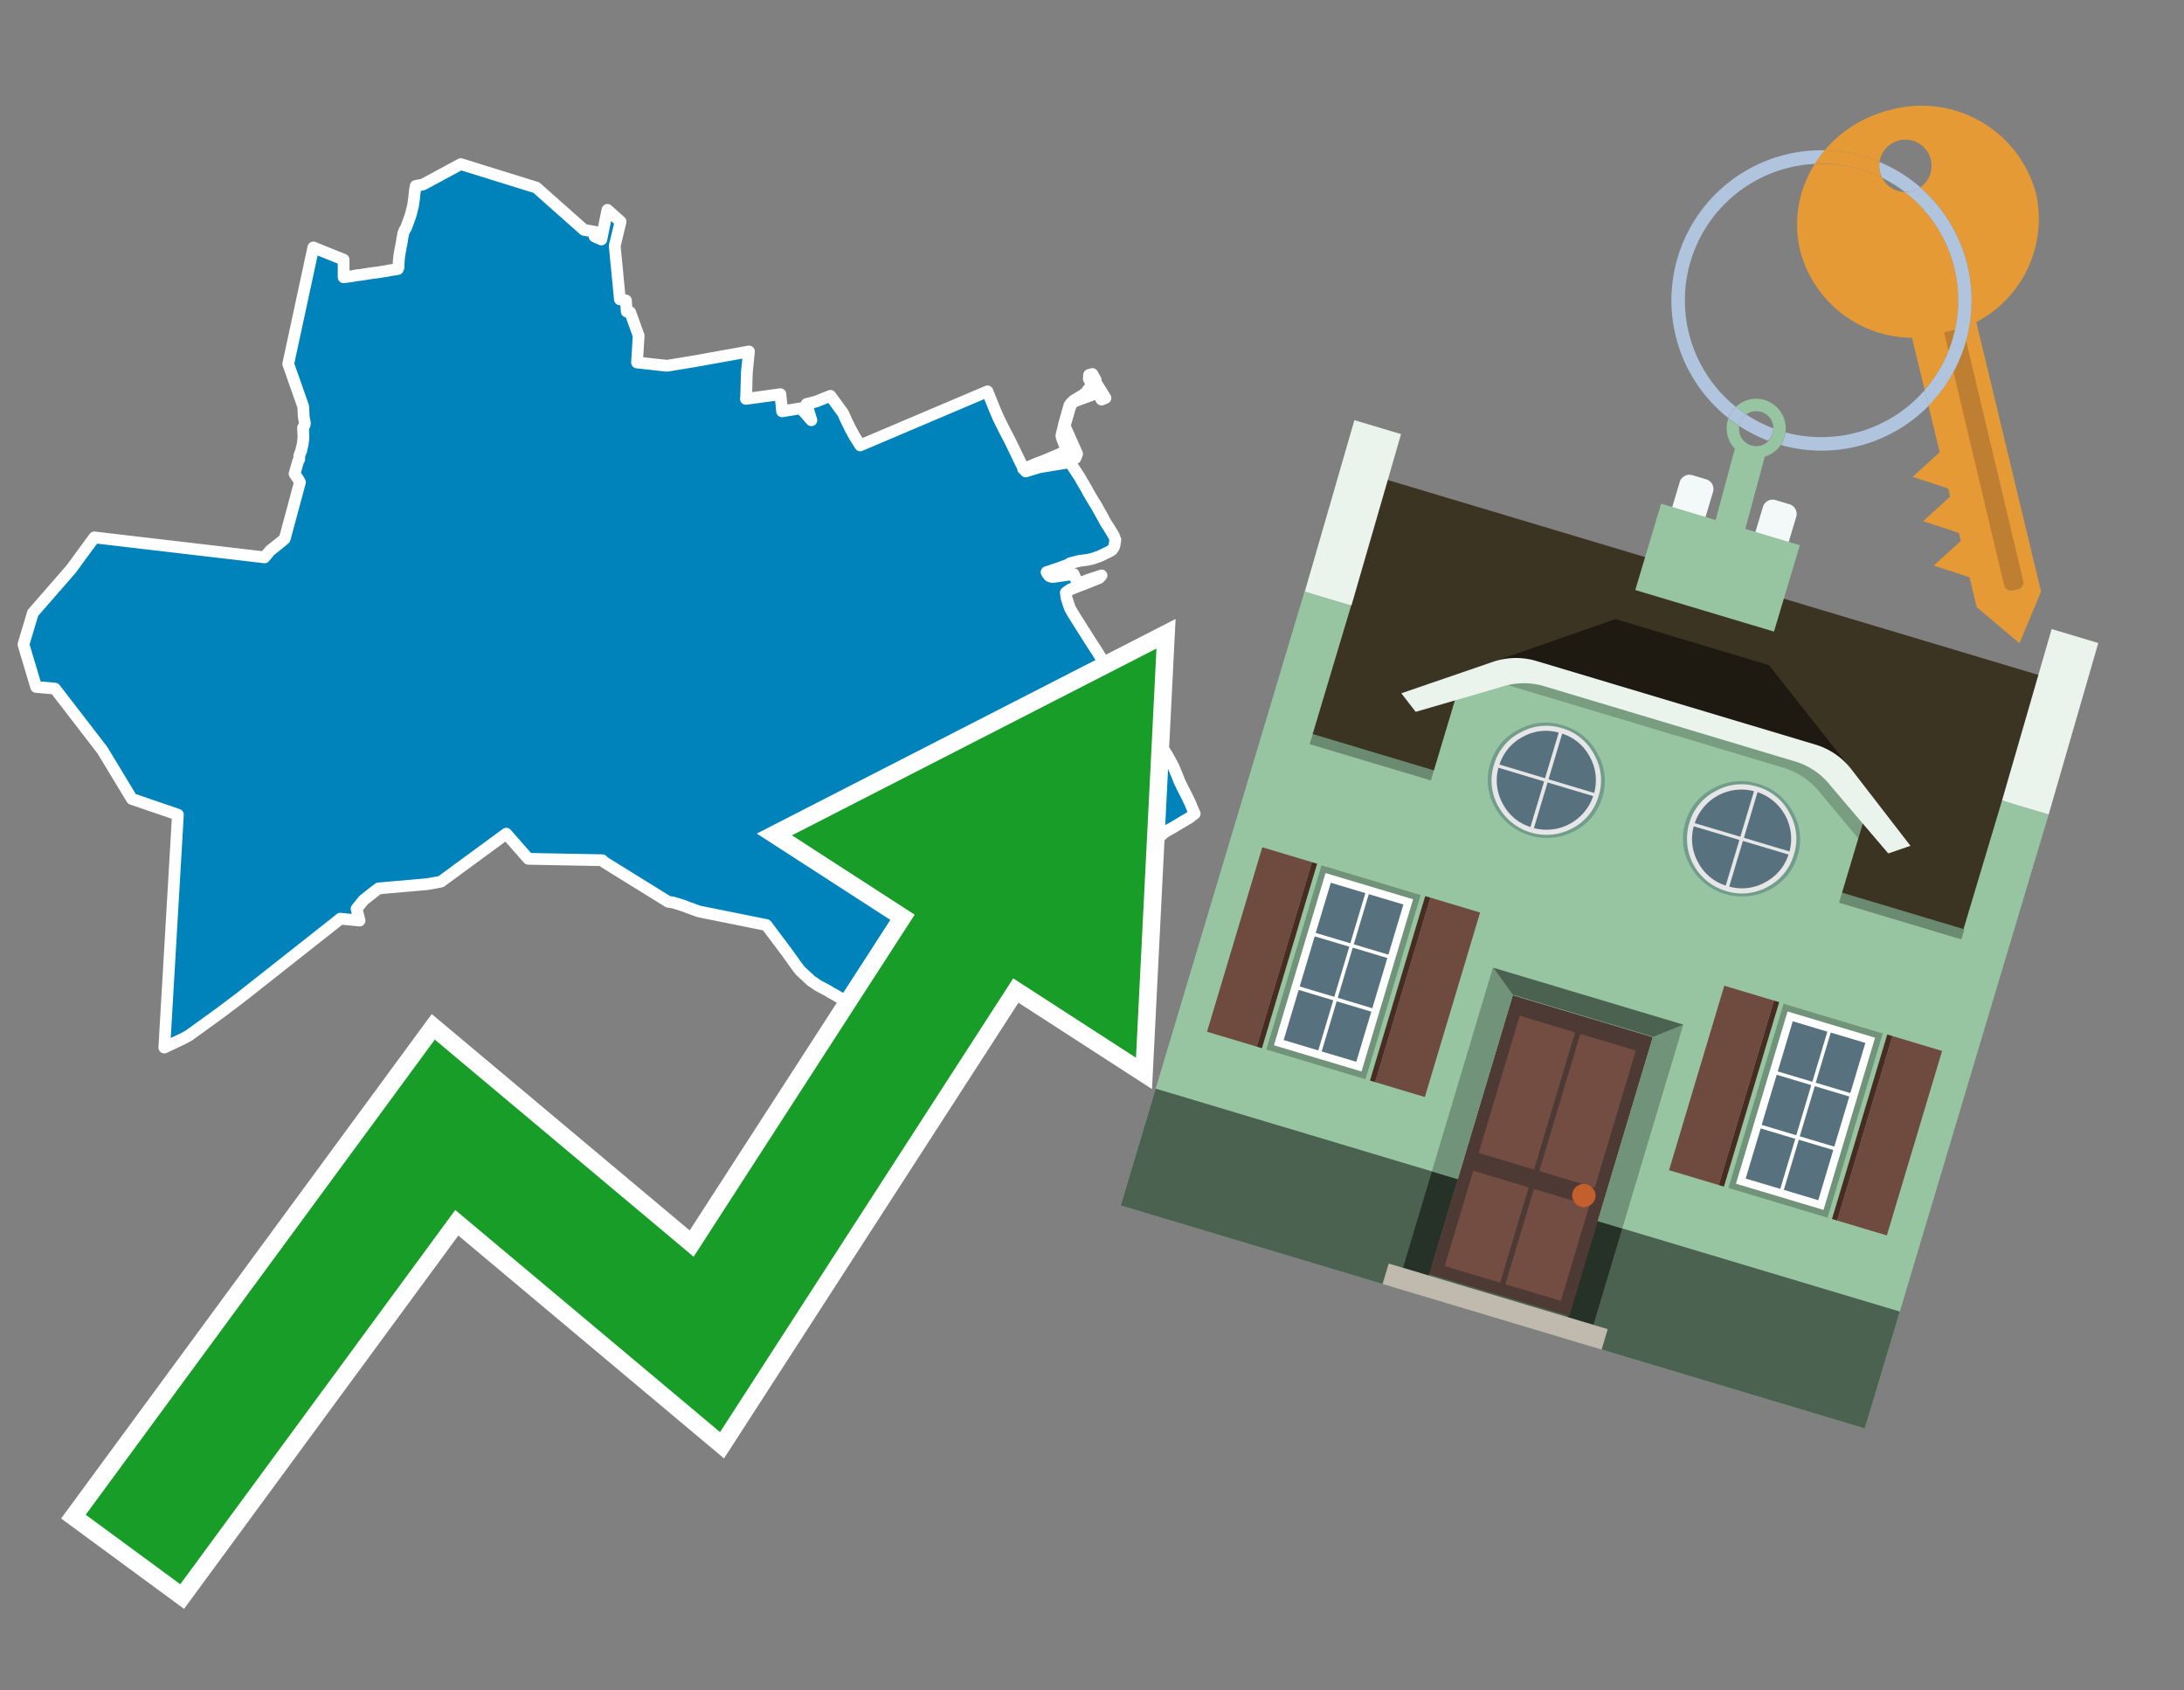 <svg id="Text" xmlns="http://www.w3.org/2000/svg" width="93.05" height="72" viewBox="0 0 93.05 72"><rect x="0" y="0" width="93.05" height="72" fill="#808080" stroke="none"/><polygon points="13.97,10.79 14.64,11.06 14.64,11.81 14.96,11.77 15.17,11.73 15.42,11.7 15.66,11.66 15.86,11.63 16.11,11.6 16.29,11.57 16.49,11.54 16.63,11.51 16.95,11.46 16.98,11.38 16.98,11.33 16.99,11.11 17.01,10.9 17.02,10.85 17.06,10.61 17.12,10.31 17.14,10.16 17.17,10.01 17.18,9.94 17.23,9.82 17.3,9.7 17.36,9.54 17.44,9.32 17.49,9.18 17.53,9.03 17.54,8.98 17.6,8.75 17.62,8.6 17.64,8.47 17.67,8.19 17.68,8.09 17.69,8.04 17.71,7.92 18.02,7.86 19.63,6.99 22.85,7.99 24.88,9.79 25.38,9.88 25.33,10.07 25.62,10.2 25.88,8.94 26.44,9.44 26.19,10.47 26.41,12.75 26.67,12.8 26.7,13.27 26.85,13.3 27.21,14.3 27.14,15.44 28.42,15.58 29.63,15.38 31.91,14.97 31.82,15.86 31.79,16.91 31.78,16.99 33.25,16.79 33.32,17.52 34.12,17.39 34.57,17.9 34.36,17.21 34.78,17.1 35.38,16.86 35.92,17.6 36.04,17.87 36.23,18.26 36.36,18.5 36.41,18.59 36.65,18.97 42.07,16.67 42.39,17.46 42.55,17.83 42.81,18.35 43.02,18.75 43.59,19.93 43.59,19.97 43.88,19.86 44.19,19.73 44.51,19.61 44.89,19.45 45.26,19.29 45.35,19.21 45.39,19.1 45.38,19.02 45.24,18.65 45.22,18.56 45.34,18.05 45.56,17.27 45.63,17.17 45.76,17.05 46.13,16.83 46.3,16.7 46.34,16.62 46.37,16.58 46.58,16.41 46.51,16.36 46.39,16.14 46.4,15.97 46.54,15.93 46.68,16.18 46.66,16.25 47.1,16.95 46.93,17.02 46.77,16.73 45.69,17.13 45.59,17.35 45.5,17.66 45.36,18.14 45.89,19.33 45.82,19.51 45.8,19.48 45.69,19.38 44.13,19.81 43.64,20.01 43.7,20.08 44.29,19.9 45.58,19.69 46.01,20.34 46.08,20.47 46.2,20.67 46.24,20.74 46.31,20.86 46.36,20.96 46.62,21.4 46.7,21.52 46.87,21.83 46.91,21.9 47,22.06 47.09,22.23 47.19,22.39 47.27,22.51 47.46,22.83 47.52,22.99 47.48,23.24 47.46,23.3 47.38,23.42 47.25,23.5 47.12,23.56 46.94,23.65 46.83,23.7 46.54,23.8 46.36,23.84 45.99,23.89 45.59,23.99 45.51,24.05 45.07,24.21 44.59,24.37 44.61,24.42 44.71,24.54 44.84,24.58 45.74,24.45 45.89,24.79 45.96,24.76 46.01,24.83 46.38,24.69 46.93,24.51 46.83,24.62 46.18,24.88 45.99,24.95 45.59,25.11 45.41,25.24 45.44,25.47 45.51,25.69 45.59,25.92 45.73,26.16 46.1,26.75 46.23,26.95 46.57,27.49 46.73,27.73 46.87,27.96 47.32,28.64 47.47,28.88 47.61,29.09 47.89,29.51 48.11,29.83 48.61,30.57 48.94,31.05 49.26,31.5 49.41,31.7 49.55,31.89 49.72,32.15 49.93,32.53 50,32.66 50.08,32.86 50.16,33.05 50.25,33.28 50.35,33.49 50.55,33.88 50.7,34.19 50.79,34.41 50.9,34.66 50.66,34.84 50.27,35.07 50.19,35.12 50.12,35.16 50.02,35.22 49.97,35.25 49.9,35.29 49.84,35.32 49.76,35.37 49.67,35.42 49.61,35.46 49.44,35.61 49.29,35.73 49.17,35.83 48.9,36.06 48.83,36.13 48.63,36.32 48.46,36.48 48.37,36.53 48.07,36.86 48.02,36.92 47.99,36.95 47.89,37.06 47.86,37.09 47.79,37.17 47.77,37.2 47.68,37.31 47.63,37.38 47.55,37.48 47.53,37.52 47.48,37.7 47.46,37.76 47.43,37.88 47.43,37.97 47.42,38 47.42,38.12 47.41,38.26 47.41,38.38 47.41,38.49 47.42,38.61 47.42,38.74 47.43,38.89 47.43,38.95 47.35,39.02 47.29,39.09 47.16,39.18 47.08,39.24 47.04,39.27 46.91,39.37 46.81,39.44 46.73,39.5 46.61,39.53 46.43,39.58 46.36,39.61 45.89,39.74 45.82,39.77 45.69,39.8 45.51,39.84 45.38,39.87 45.16,39.92 45.01,39.96 44.86,40 44.56,40.07 44.39,40.11 44.27,40.14 44.15,40.17 44.02,40.2 43.93,40.23 43.81,40.27 43.69,40.3 43.58,40.34 43.47,40.37 43.37,40.4 43.18,40.46 43.09,40.49 42.93,40.54 42.53,40.66 42.38,40.71 42.31,40.61 41.38,40.87 41.38,40.92 41.41,41.02 41.42,41.06 41.45,41.13 41.46,41.17 41.47,41.21 41.48,41.24 41.49,41.29 41.52,41.37 41.53,41.4 41.54,41.44 41.55,41.48 41.56,41.52 41.57,41.59 41.58,41.64 41.6,41.7 41.61,41.73 41.64,41.87 41.58,41.94 41.1,42.43 41.06,42.47 40.89,42.64 40.79,42.74 40.61,42.92 40.54,42.98 40.46,43.06 40.32,43.09 40.26,43.21 40.23,43.26 40.11,43.47 40.09,43.5 39.99,43.6 39.89,43.72 39.87,43.75 39.83,43.79 39.8,43.82 39.65,43.98 39.48,44.03 39.47,44.07 39.44,44.2 39.42,44.26 39.29,44.46 39.26,44.49 38.86,44.92 38.79,44.99 38.76,45.02 38.6,44.86 38.46,44.72 38.32,44.57 38.09,44.36 38.04,44.31 37.64,43.93 37.56,43.86 37.39,43.69 37.25,43.56 37.07,43.43 37.03,43.4 36.96,43.35 36.87,43.29 36.67,43.12 36.36,42.86 36.3,42.82 36.11,42.68 35.94,42.59 35.62,42.4 35.53,42.35 35.4,42.28 35.36,42.25 35.29,42.21 35.18,42.15 35.12,42.12 35.01,42.06 34.86,41.98 34.64,41.83 34.59,41.8 34.55,41.77 34.08,41.33 33.9,41.09 33.81,40.96 33.7,40.81 33.53,40.57 32.65,39.4 29.77,38.82 29.66,38.78 29.33,38.66 29.12,38.58 28.97,38.53 28.67,38.44 28.47,38.41 25.74,36.72 25.66,36.64 22.51,36.58 21.57,35.51 18.79,37.55 18.59,37.59 18.43,37.62 18.2,37.66 16.13,37.84 15.88,38.03 15.69,38.18 15.64,38.22 15.49,38.34 15.19,38.71 15.32,39.21 14.5,39.13 14.24,39.34 10.22,42.51 9.37,43.15 8.04,44.11 7.82,44.23 7,44.62 7.58,34.7 5.62,34.03 4.36,31.95 2.34,29.33 1.54,29.26 1,27.45 1.4,26.11 3.03,24.24 4.02,22.89 11.27,23.74 11.51,23.45 11.6,23.38 11.93,23.12 12.13,22.95 12.78,20.54 12.7,20.4 12.55,20.18 12.7,19.65 12.75,19.56 12.75,19.42 12.81,19.25 12.84,19.18 12.84,19.15 12.9,18.9 12.92,18.72 12.93,18.62 12.91,18.22 12.98,18.1 12.99,18.02 12.94,17.74 12.92,17.32 12.28,15.5 13.35,10.54 " fill="#0083ba" stroke="#fff" stroke-linejoin="round" stroke-width="0.5"/><polygon points="49.272 27.624 33.741 35.58 38.97 38.959 29.553 53.529 18.525 44.281 3.652 64.518 7.681 67.479 19.396 51.538 30.678 60.999 43.169 41.673 48.398 45.053 49.272 27.624" fill="none" stroke="#fff" stroke-miterlimit="10" stroke-width="1.5"/><polygon points="49.272 27.624 33.741 35.58 38.97 38.959 29.553 53.529 18.525 44.281 3.652 64.518 7.681 67.479 19.396 51.538 30.678 60.999 43.169 41.673 48.398 45.053 49.272 27.624" fill="#179d28"/><path d="M80.19,7.577a1.16,1.16,0,0,1-.094-.251,1.114,1.114,0,0,1-.018-.429A6.367,6.367,0,0,0,77.743,6.4a5.269,5.269,0,0,0-.423.577c.1,0,.192-.007.288-.007A5.794,5.794,0,0,1,80.19,7.577Z" fill="#e69a35"/><path d="M77.608,6.4A6.394,6.394,0,0,0,73.64,17.81a1.26,1.26,0,0,1,.317-.48A5.821,5.821,0,0,1,77.32,6.981a5.269,5.269,0,0,1,.423-.577Z" fill="#b0c4de"/><path d="M84.2,13.72a4.962,4.962,0,0,0,2.545-5.48,5.047,5.047,0,0,0-6.179-3.566A5.322,5.322,0,0,0,77.743,6.4a6.367,6.367,0,0,1,2.335.493,1.114,1.114,0,1,1,1.736,1.084,6.392,6.392,0,0,1,.347,9.3l.479,1.985-.438.4-.716.648.92.3.6.2.082.341-.438.4-.716.648.92.3.605.2.082.341-.438.4-.716.649.92.3.605.2.307,1.274,1.821,1.534.921-2.2Z" fill="#e69a35"/><path d="M81.154,8.179a1.115,1.115,0,0,1-.964-.6,5.794,5.794,0,0,0-2.582-.6c-.1,0-.192,0-.288.007a4.783,4.783,0,0,0-.625,3.685,4.962,4.962,0,0,0,4.765,3.715L82,16.617a5.82,5.82,0,0,0-.846-8.438Z" fill="#e69a35"/><path d="M74.1,18.142a6.386,6.386,0,0,0,1.232.63.73.73,0,0,0,.224-.527h0a5.783,5.783,0,0,1-1.159-.593A.733.733,0,0,0,74.1,18.142Z" fill="#b0c4de"/><path d="M74.4,17.652q-.228-.152-.44-.322a1.26,1.26,0,0,0-.317.48c.148.117.3.228.46.332A.733.733,0,0,1,74.4,17.652Z" fill="#b0c4de"/><path d="M74.824,16.984a1.257,1.257,0,0,0-.867.346c.141.114.288.222.44.322a.731.731,0,0,1,1.159.593h0a.732.732,0,1,1-1.463,0,.7.7,0,0,1,.007-.1c-.158-.1-.312-.215-.46-.332a1.258,1.258,0,0,0,.273,1.3l-.979,3.635,1.275.341.98-3.639a1.266,1.266,0,0,0,.681-.5,1.249,1.249,0,0,0,.2-.538,1.328,1.328,0,0,0,.012-.168A1.262,1.262,0,0,0,74.824,16.984Z" fill="#97c4a1"/><path d="M85.974,25.1l-.226.053a.3.3,0,0,1-.362-.223l-2.56-10.777.81-.193L86.2,24.736A.3.3,0,0,1,85.974,25.1Z" fill="#bf7f32"/><path d="M80.1,7.326a1.16,1.16,0,0,0,.094.251,5.833,5.833,0,0,1,.964.6,1.137,1.137,0,0,0,.287-.031,1.108,1.108,0,0,0,.373-.167A6.371,6.371,0,0,0,80.078,6.9,1.114,1.114,0,0,0,80.1,7.326Z" fill="#b0c4de"/><path d="M77.608,18.618a5.836,5.836,0,0,1-1.534-.2,1.24,1.24,0,0,1-.2.537,6.4,6.4,0,0,0,6.291-1.666L82,16.617A5.807,5.807,0,0,1,77.608,18.618Z" fill="#b0c4de"/><path d="M81.814,7.981a1.108,1.108,0,0,1-.373.167,1.137,1.137,0,0,1-.287.031A5.82,5.82,0,0,1,82,16.617l.161.667a6.392,6.392,0,0,0-.347-9.3Z" fill="#b0c4de"/><polygon points="83.79 39.753 55.78 31.364 58.988 20.404 86.964 28.783 83.79 39.753 83.79 39.753" fill="#3c3422" fill-rule="evenodd"/><polygon points="81.705 53.32 87.284 34.692 85.297 34.097 83.656 39.575 55.926 31.269 57.567 25.791 55.579 25.196 47.746 51.348 79.451 60.844 81.705 53.32" fill="#97c4a1" fill-rule="evenodd"/><rect x="69.522" y="21.148" width="0.444" height="28.983" transform="translate(15.592 92.226) rotate(-73.326)" opacity="0.3"/><polygon points="87.284 34.692 85.297 34.097 87.411 26.793 89.398 27.388 87.284 34.692 87.284 34.692" fill="#eaf3ec" fill-rule="evenodd"/><polygon points="57.578 25.794 55.591 25.199 57.705 17.896 59.692 18.491 57.578 25.794 57.578 25.794" fill="#eaf3ec" fill-rule="evenodd"/><polygon points="79.451 60.844 80.943 55.865 49.238 46.369 47.747 51.348 79.451 60.844 79.451 60.844" fill="#4c6251" fill-rule="evenodd"/><path d="M71.566,20.528l-.522,1.743,1.418.425.523-1.744a.432.432,0,0,0-.289-.536l-.593-.177A.431.431,0,0,0,71.566,20.528Z" fill="#f3f9f8" fill-rule="evenodd"/><path d="M75.111,21.589l-.522,1.743,1.418.425.522-1.743a.43.43,0,0,0-.289-.536l-.593-.178A.43.43,0,0,0,75.111,21.589Z" fill="#f3f9f8" fill-rule="evenodd"/><polygon points="75.368 28.329 68.829 26.37 63.807 28.121 78.733 32.591 75.368 28.329" fill="#1e1a11"/><polygon points="78.248 32.422 64.442 28.287 62.236 28.998 60.064 36.247 77.453 41.455 79.651 34.116 78.248 32.422" fill="#97c4a1"/><path d="M77.74,32.516S65.088,28.725,65,28.7l-.938.43,11.892,3.562a3.175,3.175,0,0,1,1.532,1l1.685,2.02.327-1.09Z" fill-rule="evenodd" opacity="0.2"/><path d="M77.35,31.716,65.458,28.154a3.041,3.041,0,0,0-1.854.037l-3.9,1.339.611.79,3.626-1.054a3.045,3.045,0,0,1,1.855-.037l10.673,3.2A3.028,3.028,0,0,1,78,33.477l2.45,2.874.945-.325-2.518-3.26A3.036,3.036,0,0,0,77.35,31.716Z" fill="#eaf3ec"/><polygon points="76.683 23.223 70.773 21.453 69.671 25.132 75.581 26.902 76.683 23.223 76.683 23.223" fill="#97c4a1" fill-rule="evenodd"/><g id="Symbol_9_0_Layer2_0_MEMBER_8_MEMBER_21_MEMBER_0_FILL" data-name="Symbol 9 0 Layer2 0 MEMBER 8 MEMBER 21 MEMBER 0 FILL"><path d="M66.584,30.892a2.39,2.39,0,0,0-1.891.189,2.317,2.317,0,0,0-1.2,1.448A2.345,2.345,0,0,0,63.7,34.4a2.528,2.528,0,0,0,3.367,1.008,2.339,2.339,0,0,0,1.2-1.447,2.313,2.313,0,0,0-.208-1.87A2.394,2.394,0,0,0,66.584,30.892Z" fill="#729d8c"/></g><g id="Symbol_9_0_Layer2_0_MEMBER_8_MEMBER_21_MEMBER_1_FILL" data-name="Symbol 9 0 Layer2 0 MEMBER 8 MEMBER 21 MEMBER 1 FILL"><path d="M66.547,31.016a2.241,2.241,0,0,0-1.769.185,2.213,2.213,0,0,0-1.127,1.376,2.239,2.239,0,0,0,.185,1.768,2.341,2.341,0,0,0,3.145.942,2.234,2.234,0,0,0,1.126-1.376,2.207,2.207,0,0,0-.185-1.768A2.237,2.237,0,0,0,66.547,31.016Z" fill="#e6e6e6"/></g><g id="Symbol_9_0_Layer2_0_MEMBER_8_MEMBER_21_MEMBER_2_MEMBER_0_FILL" data-name="Symbol 9 0 Layer2 0 MEMBER 8 MEMBER 21 MEMBER 2 MEMBER 0 FILL"><path d="M65.787,33.284,63.843,32.7a2.036,2.036,0,0,0,.186,1.539,2.015,2.015,0,0,0,1.175.986Z" fill="#58717f"/></g><g id="Symbol_9_0_Layer2_0_MEMBER_8_MEMBER_21_MEMBER_2_MEMBER_1_FILL" data-name="Symbol 9 0 Layer2 0 MEMBER 8 MEMBER 21 MEMBER 2 MEMBER 1 FILL"><path d="M65.827,33.148l.582-1.944a2.01,2.01,0,0,0-1.523.178,2.037,2.037,0,0,0-1,1.183Z" fill="#58717f"/></g><g id="Symbol_9_0_Layer2_0_MEMBER_8_MEMBER_21_MEMBER_2_MEMBER_2_FILL" data-name="Symbol 9 0 Layer2 0 MEMBER 8 MEMBER 21 MEMBER 2 MEMBER 2 FILL"><path d="M67.878,33.91l-1.943-.582-.582,1.944a2.1,2.1,0,0,0,2.525-1.362Z" fill="#58717f"/></g><g id="Symbol_9_0_Layer2_0_MEMBER_8_MEMBER_21_MEMBER_2_MEMBER_3_FILL" data-name="Symbol 9 0 Layer2 0 MEMBER 8 MEMBER 21 MEMBER 2 MEMBER 3 FILL"><path d="M66.558,31.249l-.582,1.943,1.943.582a2.031,2.031,0,0,0-.186-1.539A2.009,2.009,0,0,0,66.558,31.249Z" fill="#58717f"/></g><g id="Symbol_9_0_Layer2_0_MEMBER_8_MEMBER_21_MEMBER_0_FILL-2" data-name="Symbol 9 0 Layer2 0 MEMBER 8 MEMBER 21 MEMBER 0 FILL"><path d="M74.9,33.384a2.4,2.4,0,0,0-1.891.189,2.316,2.316,0,0,0-1.2,1.448,2.341,2.341,0,0,0,.209,1.87A2.527,2.527,0,0,0,75.387,37.9a2.345,2.345,0,0,0,1.2-1.447,2.314,2.314,0,0,0-.209-1.87A2.389,2.389,0,0,0,74.9,33.384Z" fill="#729d8c"/></g><g id="Symbol_9_0_Layer2_0_MEMBER_8_MEMBER_21_MEMBER_1_FILL-2" data-name="Symbol 9 0 Layer2 0 MEMBER 8 MEMBER 21 MEMBER 1 FILL"><path d="M74.867,33.508a2.239,2.239,0,0,0-1.768.185,2.21,2.21,0,0,0-1.127,1.376,2.316,2.316,0,0,0,1.564,2.883,2.261,2.261,0,0,0,1.765-.173A2.237,2.237,0,0,0,76.428,36.4a2.209,2.209,0,0,0-.185-1.769A2.239,2.239,0,0,0,74.867,33.508Z" fill="#e6e6e6"/></g><g id="Symbol_9_0_Layer2_0_MEMBER_8_MEMBER_21_MEMBER_2_MEMBER_0_FILL-2" data-name="Symbol 9 0 Layer2 0 MEMBER 8 MEMBER 21 MEMBER 2 MEMBER 0 FILL"><path d="M74.107,35.776l-1.943-.582a2.031,2.031,0,0,0,.186,1.539,2.009,2.009,0,0,0,1.175.986Z" fill="#58717f"/></g><g id="Symbol_9_0_Layer2_0_MEMBER_8_MEMBER_21_MEMBER_2_MEMBER_1_FILL-2" data-name="Symbol 9 0 Layer2 0 MEMBER 8 MEMBER 21 MEMBER 2 MEMBER 1 FILL"><path d="M74.148,35.64,74.73,33.7a2.1,2.1,0,0,0-2.525,1.362Z" fill="#58717f"/></g><g id="Symbol_9_0_Layer2_0_MEMBER_8_MEMBER_21_MEMBER_2_MEMBER_2_FILL-2" data-name="Symbol 9 0 Layer2 0 MEMBER 8 MEMBER 21 MEMBER 2 MEMBER 2 FILL"><path d="M76.2,36.4l-1.943-.582-.582,1.944a2.015,2.015,0,0,0,1.523-.178A2.036,2.036,0,0,0,76.2,36.4Z" fill="#58717f"/></g><g id="Symbol_9_0_Layer2_0_MEMBER_8_MEMBER_21_MEMBER_2_MEMBER_3_FILL-2" data-name="Symbol 9 0 Layer2 0 MEMBER 8 MEMBER 21 MEMBER 2 MEMBER 3 FILL"><path d="M74.879,33.741,74.3,35.684l1.943.582a2.1,2.1,0,0,0-1.361-2.525Z" fill="#58717f"/></g><polygon points="51.426 43.946 53.542 44.58 55.896 36.723 53.78 36.089 51.426 43.946 51.426 43.946" fill="#6e4a3f" fill-rule="evenodd"/><polygon points="53.542 44.58 53.764 44.647 56.117 36.789 55.896 36.723 53.542 44.58 53.542 44.58" fill="#482b22" fill-rule="evenodd"/><polygon points="60.706 46.726 58.59 46.092 60.943 38.235 63.059 38.868 60.706 46.726 60.706 46.726" fill="#6e4a3f" fill-rule="evenodd"/><polygon points="58.59 46.092 58.368 46.026 60.722 38.168 60.943 38.235 58.59 46.092 58.59 46.092" fill="#482b22" fill-rule="evenodd"/><rect x="53.146" y="39.209" width="8.19" height="4.408" transform="translate(1.145 84.365) rotate(-73.326)" fill="#719379"/><polygon points="60.205 38.304 56.474 37.187 54.277 44.522 58.008 45.639 60.205 38.304 60.205 38.304" fill="#fff" fill-rule="evenodd"/><path d="M59.792,38.527l-.64,2.136-1.474-.442.639-2.135,1.475.441Zm-1.621-.485-.64,2.136-1.474-.442L56.7,37.6l1.474.442Zm-2.158,1.84,1.475.441-.64,2.136-1.474-.441.639-2.136Zm-.683,2.282,1.474.441-.639,2.136L54.69,44.3l.64-2.135Zm.981,2.621.639-2.136,1.475.442-.64,2.135-1.474-.441Zm2.158-1.84L56.994,42.5l.64-2.136,1.474.442-.639,2.136Z" fill="#58717f" fill-rule="evenodd"/><polygon points="80.39 52.621 78.274 51.988 80.628 44.13 82.743 44.764 80.39 52.621 80.39 52.621" fill="#6e4a3f" fill-rule="evenodd"/><polygon points="78.274 51.988 78.053 51.921 80.406 44.064 80.628 44.13 78.274 51.988 78.274 51.988" fill="#482b22" fill-rule="evenodd"/><polygon points="71.111 49.842 73.227 50.476 75.58 42.619 73.464 41.985 71.111 49.842 71.111 49.842" fill="#6e4a3f" fill-rule="evenodd"/><polygon points="73.227 50.476 73.448 50.542 75.802 42.685 75.58 42.619 73.227 50.476 73.227 50.476" fill="#482b22" fill-rule="evenodd"/><rect x="72.83" y="45.105" width="8.19" height="4.408" transform="translate(9.534 107.426) rotate(-73.326)" fill="#719379"/><polygon points="76.159 43.083 79.889 44.2 77.692 51.535 73.962 50.418 76.159 43.083 76.159 43.083" fill="#fff" fill-rule="evenodd"/><path d="M76.381,43.5l1.475.442-.64,2.135-1.475-.441.64-2.136ZM78,43.981l1.474.442-.64,2.136-1.474-.442L78,43.981Zm.791,2.724-.64,2.135L76.679,48.4l.64-2.136,1.474.442Zm-.684,2.282-.639,2.135L76,50.68l.64-2.135,1.474.442Zm-2.26,1.65L74.375,50.2l.639-2.135,1.475.441-.64,2.136Zm-.791-2.724.64-2.135,1.474.441-.639,2.136-1.475-.442Z" fill="#58717f" fill-rule="evenodd"/><polygon points="67.888 56.431 69.118 52.323 68.019 51.994 66.789 56.102 67.888 56.431 67.888 56.431" fill="#263128" fill-rule="evenodd"/><polygon points="60.877 54.331 62.108 50.223 61.007 49.894 59.776 54.002 60.877 54.331 60.877 54.331" fill="#263128" fill-rule="evenodd"/><g id="Symbol_9_0_Layer2_0_MEMBER_8_MEMBER_12_MEMBER_0_FILL" data-name="Symbol 9 0 Layer2 0 MEMBER 8 MEMBER 12 MEMBER 0 FILL"><path d="M70.418,44.178l-5.965-1.786L60.9,54.27l5.964,1.786Z" fill="#4e3a34"/></g><g id="Symbol_9_0_Layer2_0_MEMBER_8_MEMBER_12_MEMBER_1_MEMBER_0_FILL" data-name="Symbol 9 0 Layer2 0 MEMBER 8 MEMBER 12 MEMBER 1 MEMBER 0 FILL"><path d="M65.358,49.815l1.75-5.843-2.363-.708L63,49.107Z" fill="#744d42"/></g><g id="Symbol_9_0_Layer2_0_MEMBER_8_MEMBER_12_MEMBER_1_MEMBER_1_FILL" data-name="Symbol 9 0 Layer2 0 MEMBER 8 MEMBER 12 MEMBER 1 MEMBER 1 FILL"><path d="M67.331,44.039l-1.75,5.842,2.364.708,1.75-5.842Z" fill="#744d42"/></g><g id="Symbol_9_0_Layer2_0_MEMBER_8_MEMBER_12_MEMBER_2_MEMBER_0_FILL" data-name="Symbol 9 0 Layer2 0 MEMBER 8 MEMBER 12 MEMBER 2 MEMBER 0 FILL"><path d="M63.915,54.633l1.215-4.058-2.363-.707-1.215,4.057Z" fill="#744d42"/></g><g id="Symbol_9_0_Layer2_0_MEMBER_8_MEMBER_12_MEMBER_2_MEMBER_1_FILL" data-name="Symbol 9 0 Layer2 0 MEMBER 8 MEMBER 12 MEMBER 2 MEMBER 1 FILL"><path d="M66.5,55.407l1.215-4.057-2.363-.708L64.138,54.7Z" fill="#744d42"/></g><g id="Symbol_9_0_Layer2_0_MEMBER_8_MEMBER_13_FILL" data-name="Symbol 9 0 Layer2 0 MEMBER 8 MEMBER 13 FILL"><path d="M67.959,51.058a.439.439,0,0,0-.045-.367.487.487,0,0,0-.669-.2.445.445,0,0,0-.239.282.457.457,0,0,0,.041.378.481.481,0,0,0,.293.242.459.459,0,0,0,.377-.042A.453.453,0,0,0,67.959,51.058Z" fill="#c35e2d"/></g><g id="Symbol_9_0_Layer2_0_MEMBER_8_MEMBER_14_FILL" data-name="Symbol 9 0 Layer2 0 MEMBER 8 MEMBER 14 FILL"><path d="M64.557,42.047l-.951-.833-2.6,8.68,1.1.329Z" fill="#719379"/></g><g id="Symbol_9_0_Layer2_0_MEMBER_8_MEMBER_15_FILL" data-name="Symbol 9 0 Layer2 0 MEMBER 8 MEMBER 15 FILL"><path d="M71.718,43.643l-1.2.19L68.072,52.01l1.046.313Z" fill="#719379"/></g><g id="Symbol_9_0_Layer2_0_MEMBER_8_MEMBER_16_FILL" data-name="Symbol 9 0 Layer2 0 MEMBER 8 MEMBER 16 FILL"><path d="M63.627,41.22l.836,1.156,5.961,1.786,1.294-.519Z" fill="#4c6251"/></g><polygon points="58.905 54.69 59.166 53.819 68.498 56.614 68.237 57.485 58.905 54.69 58.905 54.69" fill="#c0b9ad" fill-rule="evenodd"/></svg>